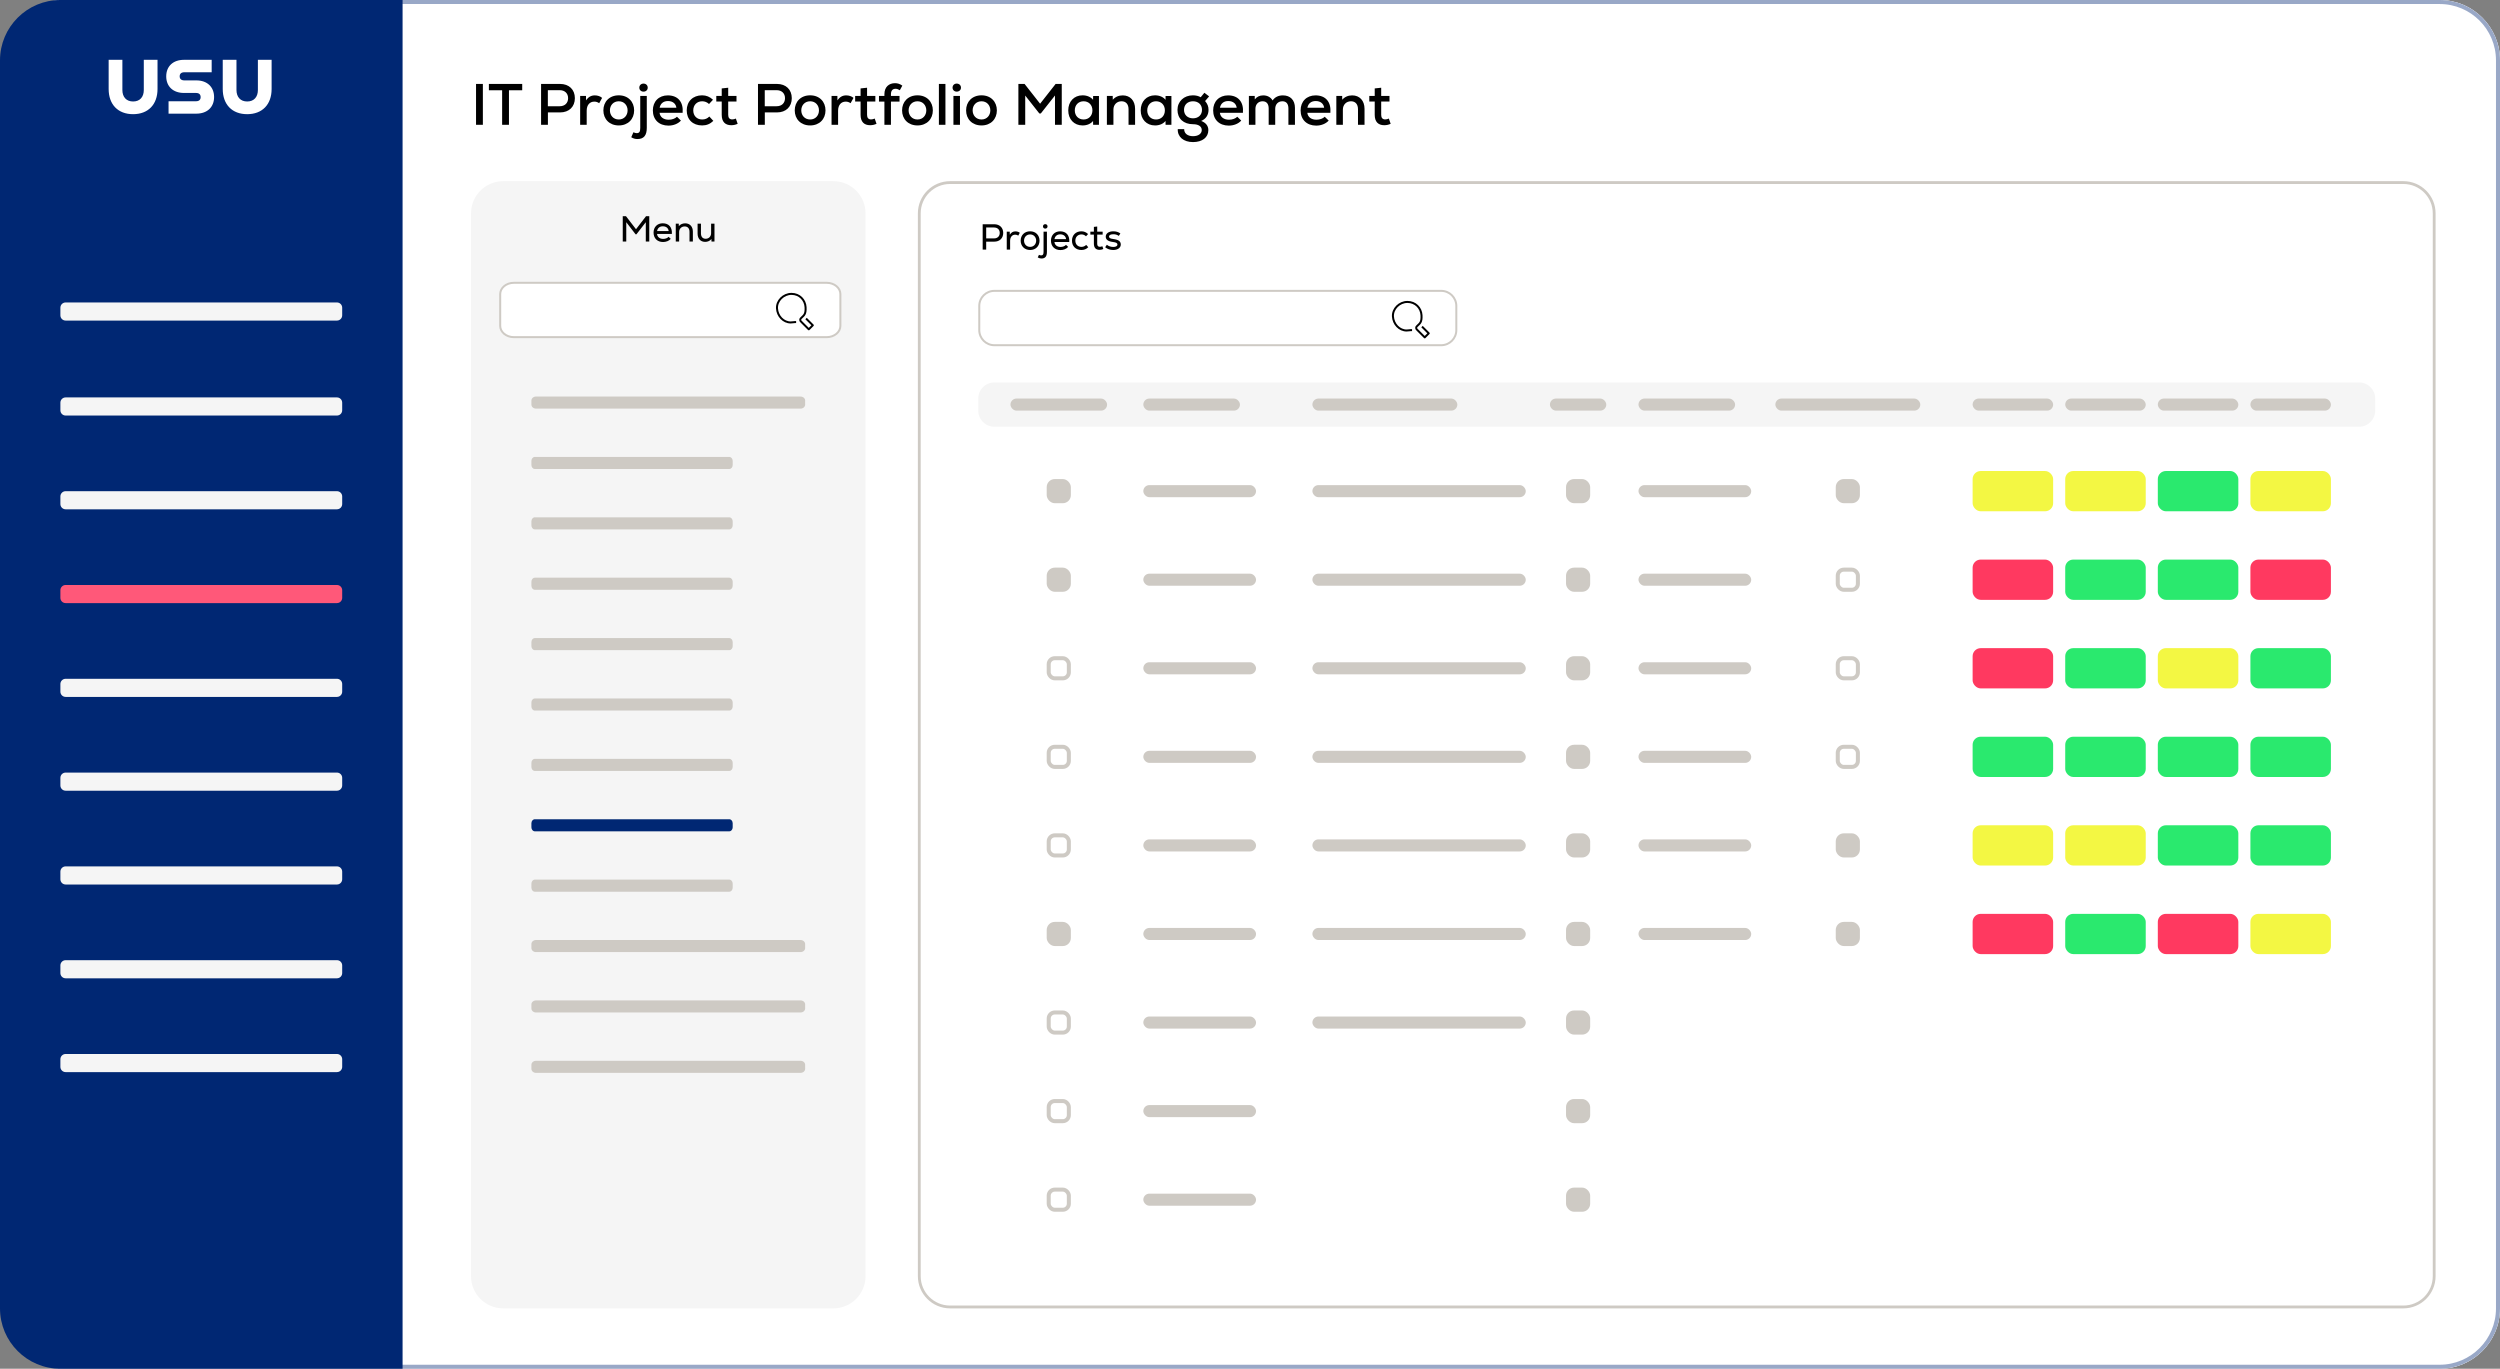 <svg id="e9AnmqeEBFh1" xmlns="http://www.w3.org/2000/svg" xmlns:xlink="http://www.w3.org/1999/xlink" viewBox="0 0 621 340" shape-rendering="geometricPrecision" text-rendering="geometricPrecision" project-id="bad2ae23cbac47ea83e8fd084e9df10c" export-id="810ac6532f1f49ac8bb9c0cd243714de" cached="false"><rect x="0" y="0" width="621" height="340" fill="#808080" stroke="none"/><g><g><path d="M606,0L16,0C7.716,0,1,6.716,1,15v310c0,8.284,6.716,15,15,15h590c8.284,0,15-6.716,15-15v-310c0-8.284-6.716-15-15-15Z" fill="#fff"/><g><path d="M606,0L16,0C7.716,0,1,6.716,1,15v310c0,8.284,6.716,15,15,15h590c8.284,0,15-6.716,15-15v-310c0-8.284-6.716-15-15-15Z" fill="#fff"/><path d="M16,0.5h590c8.008,0,14.5,6.492,14.5,14.5v310c0,8.008-6.492,14.5-14.5,14.5h-590c-8.008,0-14.5-6.492-14.5-14.5v-310C1.5,6.992,7.992,0.5,16,0.5Z" fill="none" stroke="#002773" stroke-opacity="0.4"/></g><path d="M118.247,31v-10.15h1.697v10.15h-1.697Zm3.191-8.584v-1.566h8.279v1.566h-3.291v8.584h-1.697v-8.584h-3.291ZM134.404,31v-10.15h4.727c2.218,0,3.668,1.407,3.668,3.538s-1.45,3.538-3.668,3.538h-3.031v3.074h-1.696Zm1.682-4.611h2.958c1.247,0,2.073-.783,2.073-2.001c0-1.204-.826-1.986-2.073-1.986h-2.958v3.987ZM144.111,31v-7.163h1.45l.015,1.102c.565-.856,1.276-1.247,2.175-1.247.696,0,1.392.232,1.812.624l-.725,1.319c-.406-.276-.768-.392-1.203-.392-1.16,0-1.9.856-1.9,2.262v3.494h-1.624Zm9.595.16c-2.335,0-3.828-1.595-3.828-3.741s1.493-3.741,3.828-3.741c2.32,0,3.813,1.595,3.813,3.741s-1.493,3.741-3.813,3.741Zm0-1.479c1.334,0,2.189-1.015,2.189-2.262s-.855-2.262-2.189-2.262c-1.349,0-2.204,1.015-2.204,2.262s.855,2.262,2.204,2.262Zm4.635,4.857c-.58,0-1.059-.145-1.537-.45l.536-1.232c.305.145.566.217.812.217.653,0,.885-.348.885-1.305v-7.931h1.624v7.931c0,1.885-.754,2.769-2.32,2.769Zm1.508-11.774c-.609,0-1.044-.42-1.044-.986c0-.595.435-1.015,1.044-1.015s1.044.42,1.044,1.015c0,.566-.435.986-1.044.986Zm6.206,8.439c-2.364,0-3.886-1.494-3.886-3.784c0-2.219,1.493-3.727,3.712-3.727c2.523,0,3.915,1.653,3.683,4.335h-5.728c.131,1.073,1.001,1.711,2.262,1.711.812,0,1.624-.276,2.059-.74l.986.957c-.71.783-1.856,1.247-3.088,1.247Zm-2.204-4.437h4.161c-.116-1-.899-1.667-2.088-1.667-1.131,0-1.87.609-2.073,1.667Zm10.557,4.394c-2.32,0-3.828-1.479-3.828-3.741c0-2.219,1.537-3.741,3.814-3.741c1.044,0,1.928.362,2.711,1.102l-.986,1.058c-.435-.435-1.058-.681-1.696-.681-1.305,0-2.219.928-2.219,2.262c0,1.349.899,2.262,2.219,2.262.696,0,1.319-.246,1.769-.74l1,1.087c-.797.768-1.682,1.131-2.784,1.131Zm7.216-.058c-1.479,0-2.349-.856-2.349-2.567v-3.321h-1.348v-1.377h1.348v-1.871l1.61-.174v2.045h2.059v1.377h-2.059v3.321c0,.725.333,1.131,1,1.131.29,0,.609-.087.899-.217l.45,1.305c-.551.246-1.015.348-1.61.348ZM188.283,31v-10.15h4.727c2.219,0,3.669,1.407,3.669,3.538s-1.45,3.538-3.669,3.538h-3.03v3.074h-1.697Zm1.682-4.611h2.958c1.247,0,2.074-.783,2.074-2.001c0-1.204-.827-1.986-2.074-1.986h-2.958v3.987Zm11.277,4.771c-2.335,0-3.828-1.595-3.828-3.741s1.493-3.741,3.828-3.741c2.32,0,3.813,1.595,3.813,3.741s-1.493,3.741-3.813,3.741Zm0-1.479c1.334,0,2.189-1.015,2.189-2.262s-.855-2.262-2.189-2.262c-1.349,0-2.204,1.015-2.204,2.262s.855,2.262,2.204,2.262ZM206.558,31v-7.163h1.45l.014,1.102c.566-.856,1.276-1.247,2.175-1.247.696,0,1.392.232,1.813.624l-.725,1.319c-.406-.276-.769-.392-1.204-.392-1.16,0-1.899.856-1.899,2.262v3.494h-1.624Zm9.56.102c-1.479,0-2.349-.856-2.349-2.567v-3.321h-1.348v-1.377h1.348v-1.871l1.61-.174v2.045h2.059v1.377h-2.059v3.321c0,.725.333,1.131,1,1.131.29,0,.609-.087.899-.217l.45,1.305c-.551.246-1.015.348-1.61.348Zm3.57-7.699c0-1.827,1.16-2.74,2.624-2.74.653,0,1.218.174,1.827.609l-.623,1.145c-.392-.246-.682-.362-1.073-.362-.667,0-1.131.406-1.131,1.349v.435h2.131v1.392h-2.131v5.771h-1.624v-5.771h-1.349v-1.392h1.349v-.435Zm8.217,7.758c-2.334,0-3.828-1.595-3.828-3.741s1.494-3.741,3.828-3.741c2.32,0,3.814,1.595,3.814,3.741s-1.494,3.741-3.814,3.741Zm0-1.479c1.334,0,2.19-1.015,2.19-2.262s-.856-2.262-2.19-2.262c-1.348,0-2.204,1.015-2.204,2.262s.856,2.262,2.204,2.262ZM233.221,31v-10.15h1.624v10.15h-1.624Zm3.611,0v-7.163h1.624v7.163h-1.624Zm.812-8.236c-.594,0-1.029-.42-1.029-.986c0-.595.435-1.015,1.029-1.015.624,0,1.059.42,1.059,1.015c0,.566-.435.986-1.059.986Zm6.163,8.396c-2.334,0-3.828-1.595-3.828-3.741s1.494-3.741,3.828-3.741c2.32,0,3.814,1.595,3.814,3.741s-1.494,3.741-3.814,3.741Zm0-1.479c1.334,0,2.19-1.015,2.19-2.262s-.856-2.262-2.19-2.262c-1.348,0-2.204,1.015-2.204,2.262s.856,2.262,2.204,2.262ZM252.967,31v-10.15h1.537l3.857,4.915l3.857-4.915h1.522v10.15h-1.682v-7.279l-3.523,4.466h-.363l-3.509-4.452v7.264h-1.696Zm15.94.16c-2.103,0-3.553-1.537-3.553-3.741s1.45-3.741,3.553-3.741c1.116,0,2.059.42,2.61,1.117l.014-.957h1.45v7.163h-1.45l-.014-.957c-.566.711-1.508,1.117-2.61,1.117Zm.261-1.479c1.29,0,2.189-.928,2.189-2.262s-.899-2.262-2.189-2.262c-1.291,0-2.19.928-2.19,2.262s.899,2.262,2.19,2.262ZM274.951,31v-7.163h1.45l.015.943c.609-.711,1.464-1.087,2.479-1.087c1.842,0,3.06,1.305,3.06,3.349v3.958h-1.624v-3.857c0-1.262-.653-1.986-1.74-1.986-1.189,0-2.016.87-2.016,2.074v3.77h-1.624Zm11.953.16c-2.102,0-3.552-1.537-3.552-3.741s1.45-3.741,3.552-3.741c1.117,0,2.059.42,2.61,1.117l.015-.957h1.45v7.163h-1.45l-.015-.957c-.565.711-1.508,1.117-2.61,1.117Zm.261-1.479c1.291,0,2.19-.928,2.19-2.262s-.899-2.262-2.19-2.262c-1.29,0-2.189.928-2.189,2.262s.899,2.262,2.189,2.262Zm9.177,5.612c-2.364,0-3.872-1.305-3.785-3.219h1.595c-.029,1.044.827,1.754,2.19,1.754c1.305,0,2.175-.609,2.175-1.522c0-.899-.812-1.45-2.146-1.45-2.378,0-3.886-1.392-3.886-3.567c0-2.088,1.609-3.611,3.828-3.611.754,0,1.421.16,1.943.478l.913-1.117l1.175.899-1.001,1.16c.595.696.856,1.349.856,2.189c0,1.276-.638,2.248-1.827,2.755c1.145.42,1.783,1.218,1.783,2.276c0,1.812-1.508,2.973-3.813,2.973Zm0-5.902c1.334,0,2.233-.841,2.233-2.103c0-1.276-.885-2.131-2.233-2.131-1.349,0-2.233.856-2.233,2.131c0,1.262.899,2.103,2.233,2.103Zm8.893,1.812c-2.363,0-3.886-1.494-3.886-3.784c0-2.219,1.494-3.727,3.712-3.727c2.523,0,3.915,1.653,3.683,4.335h-5.727c.13,1.073,1,1.711,2.262,1.711.812,0,1.624-.276,2.059-.74l.986.957c-.711.783-1.856,1.247-3.089,1.247Zm-2.204-4.437h4.162c-.116-1-.899-1.667-2.088-1.667-1.131,0-1.871.609-2.074,1.667ZM310.224,31v-7.163h1.45l.015.856c.522-.667,1.218-1,2.117-1c1.015,0,1.87.478,2.305,1.262.58-.841,1.45-1.262,2.567-1.262c1.841,0,2.987,1.175,2.987,3.118v4.191h-1.624v-4.06c0-1.145-.522-1.784-1.494-1.784-1.073,0-1.783.754-1.783,1.871v3.973h-1.624v-4.06c0-1.145-.537-1.784-1.508-1.784-1.059,0-1.784.754-1.784,1.871v3.973h-1.624Zm16.733.203c-2.364,0-3.886-1.494-3.886-3.784c0-2.219,1.493-3.727,3.712-3.727c2.523,0,3.915,1.653,3.683,4.335h-5.728c.131,1.073,1.001,1.711,2.262,1.711.812,0,1.624-.276,2.059-.74l.986.957c-.71.783-1.856,1.247-3.088,1.247Zm-2.204-4.437h4.161c-.116-1-.899-1.667-2.088-1.667-1.131,0-1.87.609-2.073,1.667ZM331.946,31v-7.163h1.45l.014.943c.609-.711,1.465-1.087,2.48-1.087c1.841,0,3.059,1.305,3.059,3.349v3.958h-1.624v-3.857c0-1.262-.652-1.986-1.74-1.986-1.189,0-2.015.87-2.015,2.074v3.77h-1.624Zm11.883.102c-1.479,0-2.349-.856-2.349-2.567v-3.321h-1.349v-1.377h1.349v-1.871l1.609-.174v2.045h2.059v1.377h-2.059v3.321c0,.725.334,1.131,1.001,1.131.29,0,.609-.087.899-.217l.449,1.305c-.551.246-1.015.348-1.609.348Z"/></g><g><path d="M15,0h85v340h-85c-8.28,0-15-6.72-15-15L0,15C0,6.72,6.72,0,15,0Z" fill="#002773"/><path d="M83.7,122.01h-67.4c-.718,0-1.3.582-1.3,1.3v1.9c0,.718.582,1.3,1.3,1.3h67.4c.718,0,1.3-.582,1.3-1.3v-1.9c0-.718-.582-1.3-1.3-1.3Z" fill="#f5f5f5"/><path d="M83.7,75.13h-67.4c-.718,0-1.3.582-1.3,1.3v1.9c0,.718.582,1.3,1.3,1.3h67.4c.718,0,1.3-.582,1.3-1.3v-1.9c0-.718-.582-1.3-1.3-1.3Z" fill="#f5f5f5"/><path d="M83.7,145.31h-67.4c-.718,0-1.3.582-1.3,1.3v1.9c0,.718.582,1.3,1.3,1.3h67.4c.718,0,1.3-.582,1.3-1.3v-1.9c0-.718-.582-1.3-1.3-1.3Z" fill="#ff5879"/><path d="M83.7,168.61h-67.4c-.718,0-1.3.582-1.3,1.3v1.9c0,.718.582,1.3,1.3,1.3h67.4c.718,0,1.3-.582,1.3-1.3v-1.9c0-.718-.582-1.3-1.3-1.3Z" fill="#f5f5f5"/><path d="M83.7,191.91h-67.4c-.718,0-1.3.582-1.3,1.3v1.9c0,.718.582,1.3,1.3,1.3h67.4c.718,0,1.3-.582,1.3-1.3v-1.9c0-.718-.582-1.3-1.3-1.3Z" fill="#f5f5f5"/><path d="M83.7,215.21h-67.4c-.718,0-1.3.582-1.3,1.3v1.9c0,.718.582,1.3,1.3,1.3h67.4c.718,0,1.3-.582,1.3-1.3v-1.9c0-.718-.582-1.3-1.3-1.3Z" fill="#f5f5f5"/><path d="M83.7,238.51h-67.4c-.718,0-1.3.582-1.3,1.3v1.9c0,.718.582,1.3,1.3,1.3h67.4c.718,0,1.3-.582,1.3-1.3v-1.9c0-.718-.582-1.3-1.3-1.3Z" fill="#f5f5f5"/><path d="M83.7,98.72h-67.4c-.718,0-1.3.582-1.3,1.3v1.9c0,.718.582,1.3,1.3,1.3h67.4c.718,0,1.3-.582,1.3-1.3v-1.9c0-.718-.582-1.3-1.3-1.3Z" fill="#f5f5f5"/><path d="M83.7,261.81h-67.4c-.718,0-1.3.582-1.3,1.3v1.9c0,.718.582,1.3,1.3,1.3h67.4c.718,0,1.3-.582,1.3-1.3v-1.9c0-.718-.582-1.3-1.3-1.3Z" fill="#f5f5f5"/><path d="M30.4,14.86v7.5c0,1.72.97,2.85,2.66,2.85s2.66-1.12,2.66-2.85v-7.5h3.41v7.24c0,3.86-2.32,6.26-6.07,6.26s-6.07-2.4-6.07-6.26v-7.24h3.41Zm11.47,10.29h6.81c.79,0,1.16-.39,1.16-1.03s-.37-1.03-1.16-1.03h-2.98c-2.7,0-4.41-1.61-4.41-4.12s1.71-4.11,4.41-4.11h6.88v3.09h-6.79c-.75,0-1.16.37-1.16,1.01s.41,1.01,1.16,1.01h2.98c2.7,0,4.41,1.63,4.41,4.14s-1.71,4.12-4.41,4.12h-6.9v-3.09.01Zm16.87-10.29v7.5c0,1.72.97,2.85,2.66,2.85s2.66-1.12,2.66-2.85v-7.5h3.41v7.24c0,3.86-2.32,6.26-6.07,6.26s-6.07-2.4-6.07-6.26v-7.24h3.41Z" fill="#fff"/></g><g><path d="M117,53c0-4.418,3.582-8,8-8h82c4.418,0,8,3.582,8,8v264c0,4.418-3.582,8-8,8h-82c-4.418,0-8-3.582-8-8v-264Z" fill="#f5f5f5"/><g><path d="M127.643,70.25h77.714c1.918 0,3.393,1.291,3.393,2.794v7.912c0,1.502-1.475,2.794-3.393,2.794h-77.714c-1.918-0-3.393-1.291-3.393-2.794v-7.912c0-1.502,1.475-2.794,3.393-2.794Z" fill="#fff" stroke="#cecac4" stroke-width="0.5"/><path d="M197.504,80c-.3,0-.7.1-1.1.1-1.8,0-3.3-1.6-3.4-3.5s1.6-3.6,3.6-3.6s3.4,1.5,3.5,3.3-.4,2-1.1,2.7c-.3.2-.3.7,0,.9l1.9,1.9l1-1-1.5-1.5" fill="none" stroke="#000" stroke-width="0.5" stroke-linecap="square" stroke-linejoin="round"/></g><path d="M154.69,60v-6.3h.801l2.493,3.24l2.493-3.24h.801v6.3h-.864v-4.806l-2.331,3.015h-.198l-2.322-3.015v4.806h-.873Zm10.02.117c-1.431,0-2.367-.927-2.367-2.34c0-1.368.918-2.313,2.277-2.313c1.53,0,2.394,1.008,2.268,2.646h-3.681c.081.765.666,1.233,1.521,1.233.54,0,1.08-.198,1.35-.522l.54.513c-.423.486-1.143.783-1.908.783Zm-1.494-2.718h2.88c-.072-.729-.621-1.188-1.449-1.188-.783,0-1.296.441-1.431,1.188ZM167.861,60v-4.446h.747l.009.621c.378-.45.936-.702,1.584-.702c1.152,0,1.908.801,1.908,2.061v2.466h-.837v-2.412c0-.855-.441-1.341-1.197-1.341-.81,0-1.377.585-1.377,1.386v2.367h-.837Zm7.302.081c-1.143,0-1.881-.801-1.881-2.061v-2.466h.837v2.412c0,.855.432,1.341,1.161,1.341.81,0,1.359-.585,1.359-1.386v-2.367h.837v4.446h-.747l-.009-.63c-.378.459-.927.711-1.557.711Z"/><g><path d="M198.852,98.5h-65.704c-.634,0-1.148.448-1.148,1v1c0,.552.514,1,1.148,1h65.704c.634,0,1.148-.448,1.148-1v-1c0-.552-.514-1-1.148-1Z" fill="#cecac4"/><g><path d="M181.156,113.5h-48.312c-.466,0-.844.448-.844,1v1c0,.552.378,1,.844,1h48.312c.466,0,.844-.448.844-1v-1c0-.552-.378-1-.844-1Z" fill="#cecac4"/><path d="M181.156,128.5h-48.312c-.466,0-.844.448-.844,1v1c0,.552.378,1,.844,1h48.312c.466,0,.844-.448.844-1v-1c0-.552-.378-1-.844-1Z" fill="#cecac4"/><path d="M181.156,143.5h-48.312c-.466,0-.844.448-.844,1v1c0,.552.378,1,.844,1h48.312c.466,0,.844-.448.844-1v-1c0-.552-.378-1-.844-1Z" fill="#cecac4"/><path d="M181.156,158.5h-48.312c-.466,0-.844.448-.844,1v1c0,.552.378,1,.844,1h48.312c.466,0,.844-.448.844-1v-1c0-.552-.378-1-.844-1Z" fill="#cecac4"/><path d="M181.156,173.5h-48.312c-.466,0-.844.448-.844,1v1c0,.552.378,1,.844,1h48.312c.466,0,.844-.448.844-1v-1c0-.552-.378-1-.844-1Z" fill="#cecac4"/><path d="M181.156,188.5h-48.312c-.466,0-.844.448-.844,1v1c0,.552.378,1,.844,1h48.312c.466,0,.844-.448.844-1v-1c0-.552-.378-1-.844-1Z" fill="#cecac4"/><path d="M181.156,203.5h-48.312c-.466,0-.844.448-.844,1v1c0,.552.378,1,.844,1h48.312c.466,0,.844-.448.844-1v-1c0-.552-.378-1-.844-1Z" fill="#002773"/><path d="M181.156,218.5h-48.312c-.466,0-.844.448-.844,1v1c0,.552.378,1,.844,1h48.312c.466,0,.844-.448.844-1v-1c0-.552-.378-1-.844-1Z" fill="#cecac4"/><path d="M198.852,233.5h-65.704c-.634,0-1.148.448-1.148,1v1c0,.552.514,1,1.148,1h65.704c.634,0,1.148-.448,1.148-1v-1c0-.552-.514-1-1.148-1Z" fill="#cecac4"/><path d="M198.852,248.5h-65.704c-.634,0-1.148.448-1.148,1v1c0,.552.514,1,1.148,1h65.704c.634,0,1.148-.448,1.148-1v-1c0-.552-.514-1-1.148-1Z" fill="#cecac4"/><path d="M198.852,263.5h-65.704c-.634,0-1.148.448-1.148,1v1c0,.552.514,1,1.148,1h65.704c.634,0,1.148-.448,1.148-1v-1c0-.552-.514-1-1.148-1Z" fill="#cecac4"/></g></g></g><g><path d="M236,45.35h361c4.225,0,7.65,3.425,7.65,7.65v264c0,4.225-3.425,7.65-7.65,7.65h-361c-4.225,0-7.65-3.425-7.65-7.65v-264c0-4.225,3.425-7.65,7.65-7.65Z" fill="none" stroke="#cecac4" stroke-width="0.7"/><path d="M244.096,62v-6.3h2.871c1.359,0,2.232.873,2.232,2.16c0,1.296-.873,2.169-2.232,2.169h-1.998v1.971h-.873Zm.873-2.781h1.953c.864,0,1.413-.54,1.413-1.359s-.549-1.35-1.413-1.35h-1.953v2.709ZM250.077,62v-4.446h.747l.009.747c.351-.558.801-.828,1.395-.828.423,0,.837.135,1.089.351l-.378.702c-.243-.162-.486-.234-.756-.234-.765,0-1.269.603-1.269,1.521v2.187h-.837Zm5.805.099c-1.422,0-2.349-.999-2.349-2.322s.927-2.322,2.349-2.322c1.413,0,2.34.999,2.34,2.322s-.927,2.322-2.34,2.322Zm0-.774c.909,0,1.503-.702,1.503-1.548s-.594-1.548-1.503-1.548c-.918,0-1.512.702-1.512,1.548s.594,1.548,1.512,1.548Zm2.805,2.889c-.333,0-.63-.09-.909-.27l.297-.648c.198.099.369.144.549.144.432,0,.594-.234.594-.891v-4.995h.837v4.995c0,1.152-.423,1.665-1.368,1.665Zm.954-7.425c-.324,0-.567-.234-.567-.549c0-.324.243-.558.567-.558.333,0,.567.234.567.558c0,.315-.234.549-.567.549Zm3.783,5.328c-1.431,0-2.367-.927-2.367-2.34c0-1.368.918-2.313,2.277-2.313c1.53,0,2.394,1.008,2.268,2.646h-3.681c.081.765.666,1.233,1.521,1.233.54,0,1.08-.198,1.35-.522l.54.513c-.423.486-1.143.783-1.908.783Zm-1.494-2.718h2.88c-.072-.729-.621-1.188-1.449-1.188-.783,0-1.296.441-1.431,1.188Zm6.696,2.7c-1.395,0-2.349-.927-2.349-2.322c0-1.377.954-2.322,2.34-2.322.639,0,1.197.234,1.665.684l-.522.558c-.297-.306-.702-.468-1.134-.468-.873,0-1.512.621-1.512,1.548s.63,1.548,1.512,1.548c.459,0,.882-.18,1.179-.495l.522.576c-.477.468-1.026.693-1.701.693Zm4.497-.036c-.936,0-1.404-.54-1.404-1.539v-2.241h-.873v-.729h.873v-1.197l.828-.09v1.287h1.35v.729h-1.35v2.241c0,.495.189.783.675.783.189,0,.405-.054.603-.144l.243.693c-.333.144-.612.207-.945.207Zm3.395.036c-.756,0-1.431-.234-1.998-.684l.423-.621c.387.342.972.549,1.593.549.639,0,1.035-.225,1.035-.603c0-.36-.315-.531-1.116-.63-1.197-.144-1.791-.585-1.791-1.332c0-.792.756-1.323,1.89-1.323.675,0,1.242.171,1.746.531l-.387.612c-.405-.279-.837-.414-1.323-.414-.72,0-1.107.207-1.107.585c0,.333.297.504,1.044.603c1.332.171,1.872.567,1.872,1.377c0,.801-.756,1.35-1.881,1.35Z"/><g><path d="M350.504,82c-.3,0-.7.1-1.1.1-1.8,0-3.3-1.6-3.4-3.5s1.6-3.6,3.6-3.6s3.4,1.5,3.5,3.3-.4,2-1.1,2.7c-.3.2-.3.7,0,.9l1.9,1.9l1-1-1.5-1.5" fill="none" stroke="#000" stroke-width="0.5" stroke-linecap="square" stroke-linejoin="round"/><path d="M247,72.25h111c2.071,0,3.75,1.679,3.75,3.75v6c0,2.071-1.679,3.75-3.75,3.75h-111c-2.071,0-3.75-1.679-3.75-3.75v-6c0-2.071,1.679-3.75,3.75-3.75Z" fill="none" stroke="#cecac4" stroke-width="0.5"/></g><g><rect width="20" height="10" rx="2" ry="2" transform="translate(490 117)" fill="#f3f743"/><rect width="20" height="10" rx="2" ry="2" transform="translate(513 117)" fill="#f3f743"/><rect width="20" height="10" rx="2" ry="2" transform="translate(536 117)" fill="#2ae96e"/><rect width="20" height="10" rx="2" ry="2" transform="translate(559 117)" fill="#f3f743"/><rect width="20" height="10" rx="2" ry="2" transform="translate(490 139)" fill="#ff3960"/><rect width="20" height="10" rx="2" ry="2" transform="translate(513 139)" fill="#2ae96e"/><rect width="20" height="10" rx="2" ry="2" transform="translate(536 139)" fill="#2ae96e"/><rect width="20" height="10" rx="2" ry="2" transform="translate(559 139)" fill="#ff3960"/><rect width="20" height="10" rx="2" ry="2" transform="translate(490 161)" fill="#ff3960"/><rect width="20" height="10" rx="2" ry="2" transform="translate(513 161)" fill="#2ae96e"/><rect width="20" height="10" rx="2" ry="2" transform="translate(536 161)" fill="#f3f743"/><rect width="20" height="10" rx="2" ry="2" transform="translate(559 161)" fill="#2ae96e"/><rect width="20" height="10" rx="2" ry="2" transform="translate(490 183)" fill="#2ae96e"/><rect width="20" height="10" rx="2" ry="2" transform="translate(513 183)" fill="#2ae96e"/><rect width="20" height="10" rx="2" ry="2" transform="translate(536 183)" fill="#2ae96e"/><rect width="20" height="10" rx="2" ry="2" transform="translate(559 183)" fill="#2ae96e"/><rect width="20" height="10" rx="2" ry="2" transform="translate(490 205)" fill="#f3f743"/><rect width="20" height="10" rx="2" ry="2" transform="translate(513 205)" fill="#f3f743"/><rect width="20" height="10" rx="2" ry="2" transform="translate(536 205)" fill="#2ae96e"/><rect width="20" height="10" rx="2" ry="2" transform="translate(559 205)" fill="#2ae96e"/><rect width="20" height="10" rx="2" ry="2" transform="translate(490 227)" fill="#ff3960"/><rect width="20" height="10" rx="2" ry="2" transform="translate(513 227)" fill="#2ae96e"/><rect width="20" height="10" rx="2" ry="2" transform="translate(536 227)" fill="#ff3960"/><rect width="20" height="10" rx="2" ry="2" transform="translate(559 227)" fill="#f3f743"/></g><g><path d="M243,99c0-2.209,1.791-4,4-4h339c2.209,0,4,1.791,4,4v3c0,2.209-1.791,4-4,4h-339c-2.209,0-4-1.791-4-4v-3Z" fill="#f5f5f5"/><rect width="20" height="3" rx="1.5" ry="1.5" transform="translate(513 99)" fill="#cecac4"/><rect width="20" height="3" rx="1.5" ry="1.5" transform="translate(536 99)" fill="#cecac4"/><rect width="20" height="3" rx="1.5" ry="1.5" transform="translate(559 99)" fill="#cecac4"/><rect width="24" height="3" rx="1.5" ry="1.5" transform="translate(251 99)" fill="#cecac4"/><rect width="24" height="3" rx="1.5" ry="1.5" transform="translate(284 99)" fill="#cecac4"/><rect width="14" height="3" rx="1.5" ry="1.5" transform="translate(385 99)" fill="#cecac4"/><rect width="36" height="3" rx="1.5" ry="1.5" transform="translate(326 99)" fill="#cecac4"/><rect width="36" height="3" rx="1.5" ry="1.5" transform="translate(441 99)" fill="#cecac4"/><rect width="20" height="3" rx="1.5" ry="1.5" transform="translate(490 99)" fill="#cecac4"/><rect width="24" height="3" rx="1.5" ry="1.5" transform="translate(407 99)" fill="#cecac4"/></g><g><g><rect width="28" height="3" rx="1.5" ry="1.5" transform="translate(407 120.5)" fill="#cecac4"/><rect width="28" height="3" rx="1.5" ry="1.5" transform="translate(284 120.5)" fill="#cecac4"/><rect width="53" height="3" rx="1.5" ry="1.5" transform="translate(326 120.5)" fill="#cecac4"/><rect width="6" height="6" rx="2" ry="2" transform="translate(260 119)" fill="#cecac4"/><rect width="6" height="6" rx="2" ry="2" transform="translate(389 119)" fill="#cecac4"/><rect width="6" height="6" rx="2" ry="2" transform="translate(456 119)" fill="#cecac4"/></g><g><rect width="28" height="3" rx="1.5" ry="1.5" transform="translate(407 142.5)" fill="#cecac4"/><rect width="28" height="3" rx="1.5" ry="1.5" transform="translate(284 142.5)" fill="#cecac4"/><rect width="53" height="3" rx="1.5" ry="1.5" transform="translate(326 142.5)" fill="#cecac4"/><rect width="6" height="6" rx="2" ry="2" transform="translate(260 141)" fill="#cecac4"/><rect width="6" height="6" rx="2" ry="2" transform="translate(389 141)" fill="#cecac4"/><rect width="5" height="5" rx="1.5" ry="1.5" transform="translate(456.5 141.5)" fill="none" stroke="#cecac4"/></g><g><rect width="28" height="3" rx="1.5" ry="1.5" transform="translate(407 164.5)" fill="#cecac4"/><rect width="28" height="3" rx="1.5" ry="1.5" transform="translate(284 164.5)" fill="#cecac4"/><rect width="53" height="3" rx="1.5" ry="1.5" transform="translate(326 164.5)" fill="#cecac4"/><rect width="5" height="5" rx="1.5" ry="1.5" transform="translate(260.5 163.5)" fill="none" stroke="#cecac4"/><rect width="6" height="6" rx="2" ry="2" transform="translate(389 163)" fill="#cecac4"/><rect width="5" height="5" rx="1.5" ry="1.5" transform="translate(456.5 163.5)" fill="none" stroke="#cecac4"/></g><g><rect width="28" height="3" rx="1.5" ry="1.5" transform="translate(407 186.5)" fill="#cecac4"/><rect width="28" height="3" rx="1.5" ry="1.5" transform="translate(284 186.5)" fill="#cecac4"/><rect width="53" height="3" rx="1.5" ry="1.5" transform="translate(326 186.5)" fill="#cecac4"/><rect width="5" height="5" rx="1.5" ry="1.5" transform="translate(260.5 185.5)" fill="none" stroke="#cecac4"/><rect width="6" height="6" rx="2" ry="2" transform="translate(389 185)" fill="#cecac4"/><rect width="5" height="5" rx="1.5" ry="1.5" transform="translate(456.5 185.5)" fill="none" stroke="#cecac4"/></g><g><rect width="28" height="3" rx="1.5" ry="1.5" transform="translate(407 208.5)" fill="#cecac4"/><rect width="28" height="3" rx="1.5" ry="1.5" transform="translate(284 208.5)" fill="#cecac4"/><rect width="53" height="3" rx="1.5" ry="1.5" transform="translate(326 208.5)" fill="#cecac4"/><rect width="5" height="5" rx="1.5" ry="1.5" transform="translate(260.5 207.5)" fill="none" stroke="#cecac4"/><rect width="6" height="6" rx="2" ry="2" transform="translate(389 207)" fill="#cecac4"/><rect width="6" height="6" rx="2" ry="2" transform="translate(456 207)" fill="#cecac4"/></g><g><rect width="28" height="3" rx="1.5" ry="1.5" transform="translate(407 230.5)" fill="#cecac4"/><rect width="28" height="3" rx="1.5" ry="1.5" transform="translate(284 230.5)" fill="#cecac4"/><rect width="53" height="3" rx="1.5" ry="1.5" transform="translate(326 230.5)" fill="#cecac4"/><rect width="6" height="6" rx="2" ry="2" transform="translate(260 229)" fill="#cecac4"/><rect width="6" height="6" rx="2" ry="2" transform="translate(389 229)" fill="#cecac4"/><rect width="6" height="6" rx="2" ry="2" transform="translate(456 229)" fill="#cecac4"/></g><g><rect width="28" height="3" rx="1.5" ry="1.5" transform="translate(284 252.5)" fill="#cecac4"/><rect width="53" height="3" rx="1.5" ry="1.5" transform="translate(326 252.5)" fill="#cecac4"/><rect width="5" height="5" rx="1.5" ry="1.5" transform="translate(260.5 251.5)" fill="none" stroke="#cecac4"/><rect width="6" height="6" rx="2" ry="2" transform="translate(389 251)" fill="#cecac4"/></g><g><rect width="28" height="3" rx="1.5" ry="1.5" transform="translate(284 274.5)" fill="#cecac4"/><rect width="5" height="5" rx="1.5" ry="1.5" transform="translate(260.5 273.5)" fill="none" stroke="#cecac4"/><rect width="6" height="6" rx="2" ry="2" transform="translate(389 273)" fill="#cecac4"/></g><g><rect width="28" height="3" rx="1.5" ry="1.5" transform="translate(284 296.5)" fill="#cecac4"/><rect width="5" height="5" rx="1.5" ry="1.5" transform="translate(260.5 295.5)" fill="none" stroke="#cecac4"/><rect width="6" height="6" rx="2" ry="2" transform="translate(389 295)" fill="#cecac4"/></g></g></g></g></svg>
